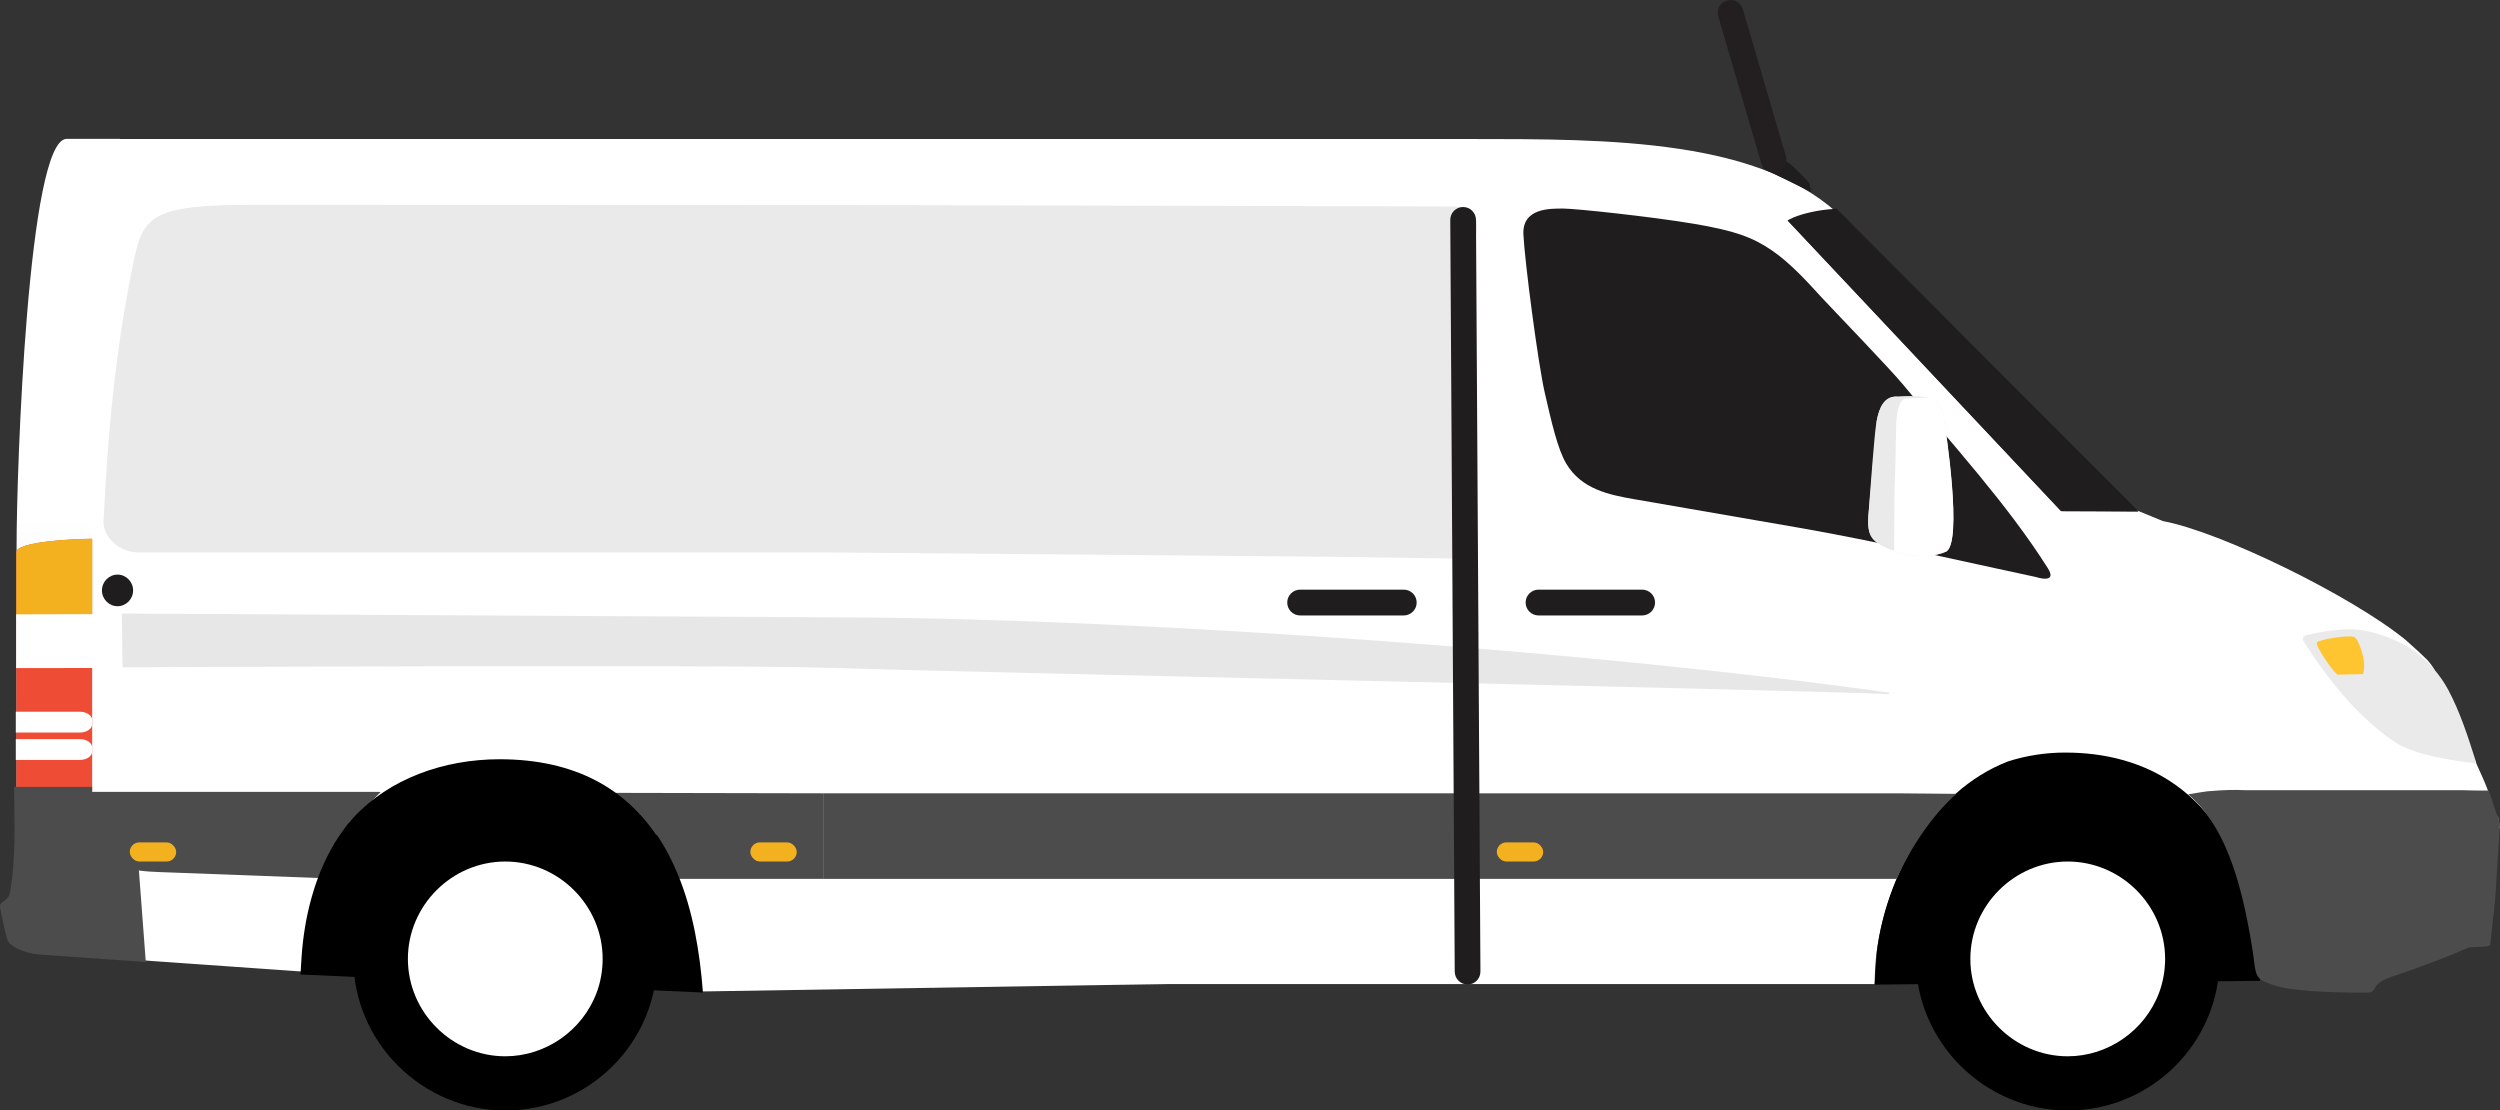 <?xml version="1.0" encoding="UTF-8"?><svg id="Layer_2" xmlns="http://www.w3.org/2000/svg" xmlns:xlink="http://www.w3.org/1999/xlink" viewBox="0 0 224.63 99.78"><rect x="0" y="0" width="224.63" height="99.78" fill="#333333" stroke="none"/><defs><style>.cls-1{fill:#ffc530;}.cls-1,.cls-2,.cls-3,.cls-4,.cls-5,.cls-6,.cls-7,.cls-8,.cls-9,.cls-10,.cls-11,.cls-12,.cls-13,.cls-14,.cls-15,.cls-16,.cls-17,.cls-18,.cls-19{stroke-width:0px;}.cls-1,.cls-4,.cls-5,.cls-6,.cls-7,.cls-9,.cls-11,.cls-13,.cls-14,.cls-15,.cls-17,.cls-18{fill-rule:evenodd;}.cls-2,.cls-15{fill:#eaeaea;}.cls-3,.cls-4{fill:#f3b120;}.cls-5{fill:url(#GradientFill_1);}.cls-6{fill:url(#GradientFill_2);}.cls-7,.cls-12{fill:#201d1e;}.cls-8,.cls-17{fill:#000;}.cls-9{fill:#e7e7e7;}.cls-10,.cls-13{fill:#4c4c4c;}.cls-11{fill:#ef4c35;}.cls-14,.cls-16{fill:#fff;}.cls-18{fill:url(#GradientFill_1-2);}.cls-19{fill:#231f20;}</style><linearGradient id="GradientFill_1" x1="6.14" y1="82.28" x2="6.14" y2="12.49" gradientUnits="userSpaceOnUse"><stop offset="0" stop-color="#cacbcd"/><stop offset=".2" stop-color="#e2e3e4"/><stop offset=".51" stop-color="#fff"/><stop offset="1" stop-color="#fff"/></linearGradient><linearGradient id="GradientFill_1-2" x1="6.74" y1="82.37" x2="6.74" y2="12.41" xlink:href="#GradientFill_1"/><linearGradient id="GradientFill_2" x1="177.26" y1="108.53" x2="177.26" y2="-44.2" gradientUnits="userSpaceOnUse"><stop offset="0" stop-color="#4e4f51"/><stop offset="1" stop-color="#87898c"/></linearGradient></defs><g id="Layer_1-2"><polyline class="cls-14" points="168.66 87.39 62.12 87.39 62.12 89.1"/><path class="cls-5" d="M8.44,82.28H1.49v-33.22c0-6.85,1.02-36.54,4.49-36.58h4.81c-2.6,15.68-1.8,20.75-2.36,36.23v33.56Z"/><path class="cls-18" d="M8.44,82.28H2.68v-33.22c0-6.85,1.02-36.54,4.49-36.57h3.62c-2.6,15.68-1.8,20.74-2.36,36.23v33.56Z"/><path class="cls-14" d="M131.83,12.49H10.71c-1.57,7.47-2.26,20.3-2.56,35.79v33.67l3.81,4.28,17.25,1.21c-.31-4.64,1.97-9.62,5.31-12.75,2.95-2.76,6.94-4.46,11.34-4.46,9.36,0,15.89,8.03,16.18,17.03v1.16h106.39l.04-1.08c.27-6.75,4.22-15.65,11.73-18.54,1.6-.51,3.28-.77,5.01-.77,8.61,0,15.88,5.05,17.46,18.85.17.93.36,1.07,1.55,1.51,1.39.52,4.41.7,8.39.7,1.08,0,.22-.72,2.13-1.38,2.32-.8,4.64-1.62,6.92-2.64.1-.04.11-.06.3-.07.42-.02.85-.03,1.27-.06.36-.03.44-.07.47-.3.14-1.35.31-2.7.46-4.05.03-.24,0-.57-.32-.65-.24-.09-.47-.15-.7-.23-.26-.09-.31-.23-.33-.7-.04-1.44-.08-2.89-.11-4.33.53-.06,1.18-.14,1.7-.2.16-.02.2-.03.2-.21,0-.24-.12-.46-.12-.7,0-.26-.25-.3-.35-.53-.1-.15-.12-.38-.18-.54-.11-.44-.15-.58-.3-1.14-.03-.13-.08-.27-.15-.45-.15-.38-.27-.7-.42-1.02l-3.93-8.78c-.28-.73-.43-1.11-1.07-1.83-.49-.49-.87-.83-1.93-1.78-4.88-3.98-16.63-9.72-21.81-10.68l-2.58-1.06-26.05-26.04c-7.28-7.27-20.92-7.23-33.89-7.23Z"/><path class="cls-7" d="M160.81,19.84l24.4,25.93,6.56.02-26-25.96-.91-.94c-1.29.03-3.2.45-4.06.94Z"/><path class="cls-12" d="M192.08,45.93l-6.92-.03-.04-.04-24.51-26.05.14-.08c.85-.48,2.74-.92,4.12-.95h.06s.04.04.04.04l.91.93,26.22,26.17ZM185.27,45.65l6.21.02-25.79-25.75-.87-.9c-1.24.04-2.95.42-3.8.84l24.25,25.78Z"/><path class="cls-6" d="M186.94,45.49l4.54.02-25.43-25.26-.51-.5c-.88.06-1.52.3-2.17.5-.4.13-.52.71,0,1.25l21.78,23.03c.54.57,1.01.96,1.79.97Z"/><path class="cls-12" d="M191.79,45.63l-4.85-.02c-.87,0-1.37-.46-1.88-1.01l-21.78-23.03c-.31-.33-.44-.69-.35-1.01.06-.22.21-.38.41-.44l.22-.07c.58-.19,1.18-.38,1.98-.44h.06s.55.54.55.54l25.65,25.48ZM186.94,45.36l4.24.02-25.69-25.51c-.74.06-1.31.24-1.86.42l-.22.07c-.12.04-.21.14-.24.27-.06.23.05.52.29.78l21.78,23.03c.58.61,1,.92,1.7.93h0Z"/><path class="cls-7" d="M158.33,15.11l.38-.41.29-.02.44-.25.55-.12s.41.03.99.54c.58.51,1.57,1.56,1.57,1.56l.22.86-4.43-2.16Z"/><path class="cls-8" d="M203.13,85.17c-2.23-14.5-10.78-17.55-17.57-17.55-1.77,0-3.49.27-5.12.79-7.02,2.7-10.99,10.53-11.8,17.1l-.19,2.96,34.6-.34.09-2.96Z"/><path class="cls-13" d="M175.77,71.33c-2.19,1.94-4.19,4.99-5.35,7.64h-38.15l-.02-7.69h38.17l5.35.05Z"/><path class="cls-7" d="M146.93,44.87s10.16,1.76,14.72,2.55c7.12,1.24,14.18,2.92,21.25,4.42,0,0,2.03.68,1.1-.79-3.68-5.82-8.62-11.14-12.96-16.44-1.21-1.47-6.2-6.63-7.36-7.88-1.15-1.25-2.75-3.06-4.5-4.25-1.76-1.19-3.35-1.76-7.03-2.38-3.68-.62-10.54-1.36-11.7-1.36s-3.68-.06-3.57,2.32c.11,2.38,1.32,11.62,1.92,14.23.6,2.61,1.15,5.04,1.92,6.35,1.37,2.32,3.84,2.82,6.2,3.23Z"/><path class="cls-15" d="M22.76,19.2h52.88v.02l54.86.13c2.07,0,1.28,1.21,1.2,2.43-.5,8.11-.64,25.71-.64,27.49,0,.16-6.28-.02-10.12-.05l-45.36-.39h0s-63.14,0-63.14,0c-1.24,0-2.5-1.01-2.32-2.22.41-7.81,1.05-15.12,2.67-22.84.72-3.42.6-4.55,9.97-4.55Z"/><path class="cls-2" d="M129.6,50.16c-.95,0-2.4-.02-4.64-.06-1.4-.02-2.83-.05-4.02-.06l-46.17-.4H12.45c-.94,0-1.9-.44-2.51-1.14-.51-.59-.73-1.3-.62-2.02.36-6.96.94-14.61,2.67-22.88l.07-.35c.81-3.93,1.89-4.85,10.7-4.85l53.69.02,54.05.13c.57,0,1.39.07,1.88.66.5.6.36,1.36.24,1.97-.04.22-.08.44-.1.67-.5,8.09-.64,25.7-.64,27.44v.34l-.25.25c-.22.22-.3.3-2.04.3ZM76.41,48.01l44.55.38c1.19.01,2.63.03,4.03.06,1.9.03,4.16.07,5.26.06.02-3.87.18-19.33.64-26.78.02-.29.07-.59.12-.87.04-.21.1-.52.08-.65-.02,0-.2-.04-.59-.04l-55.68-.15H22.76c-8.36,0-8.52.75-9.09,3.55l-.07.36c-1.71,8.17-2.28,15.75-2.65,22.71-.05.38.1.63.23.79.3.35.8.57,1.27.57l63.96.02Z"/><path class="cls-13" d="M73.96,71.28v7.69h-13.79c-.94-2.83-2.85-5.59-5.21-7.73l19,.04Z"/><rect class="cls-3" x="134.49" y="75.69" width="4.17" height="1.72" rx=".86" ry=".86"/><polygon class="cls-7" points="160.88 19.89 185.29 45.82 191.85 45.85 164.97 18.88 160.88 19.89"/><path class="cls-12" d="M192.15,45.97l-6.92-.03-.04-.04-24.55-26.09,4.36-1.08.05.05,27.1,27.19ZM185.34,45.7l6.21.02-26.62-26.71-3.81.94,24.22,25.74Z"/><path class="cls-13" d="M224.63,74.28c0-.24-.06-.54-.16-.85-.29-.46-.72-2.34-.94-2.4-.15.02-2.25-.02-2.34-.03h-19.43c-1.09-.04-1.73-.04-3.42.1-.67.1-.6.08-1.73.27,3.15,2.7,4.7,7.31,5.73,13.66.1.62.19,1.26.27,1.93.12.61.24.88.64,1.12.21.13.51.24.92.4,1.41.52,4.45.71,8.47.71,1.09,0,.22-.72,2.15-1.39l.38-.13.07-.02c2.19-.76,4.38-1.54,6.53-2.5.02,0,.04-.02.05-.03-.04.03-.07.05-.1.06.1-.05.11-.06.3-.07.43-.02.85-.03,1.28-.07.36-.03.45-.07.47-.3l.44-4.09.4-6.37Z"/><path class="cls-9" d="M169.67,62.37c-6.73-.35-85.88-2.03-95.06-2.36-9.18-.32-63.6-.05-63.6-.05l-.06-4.83,65.89.35c26.39.15,67.38,3.14,92.98,6.77"/><path class="cls-15" d="M222.45,68.39c-.69-2.18-1.39-4.37-2.46-6.39,0,0,0,0,0,0-.74-1.39-1.83-2.6-3.1-3.55-1.39-.89-2.96-1.52-4.44-1.79-1.63-.3-3.54.03-5.13.39-.46.1-.51.34-.26.71,2.17,3.34,4.65,6.51,7.97,8.82,1.8,1.25,5.09,1.71,7.24,1.99.04,0,.14.01.22.01,0-.05,0-.12-.03-.19Z"/><path class="cls-1" d="M211.54,57.23c-.64-.19-3.2.24-3.36.5s1.2,2.3,1.83,2.89l2.32-.05c.07-.29.1-.54.1-.84,0-.71-.54-2.39-.9-2.49Z"/><path class="cls-15" d="M174.84,49.57c-.75.35-2.65.71-4.64-.07-1.99-.78-2.49-1.19-2.31-3.36.18-2.17.5-7.04.73-8.31.23-1.28.71-2.12,1.62-2.19.91-.07,1.99-.09,2.81.05.82.14,1.39.66,1.55,1.58.21,1.21,1.79,11.58.23,12.31Z"/><path class="cls-14" d="M174.84,49.57c-.75.35-2.65.71-4.64-.07h-.01s.03-5.25.03-5.25c0,0,.14-4.04.14-5.28s.09-3.08.89-3.15c.35-.03,1.17-.07,1.97-.1.73.18,1.24.69,1.39,1.54.21,1.21,1.79,11.58.23,12.31Z"/><path class="cls-15" d="M168.63,37.83c.23-1.28.71-2.12,1.62-2.19.07,0,.13,0,.2-.01-.51.35-.81,1.09-.98,2.07-.23,1.34-.55,6.43-.73,8.7-.14,1.76.13,2.42,1.19,3-1.76-.71-2.21-1.18-2.03-3.25"/><path class="cls-8" d="M172.97,81.32c1.97-5.28,7.17-8.84,12.84-8.84,7.5,0,13.63,6.12,13.63,13.67s-6.14,13.63-13.63,13.63-13.67-6.14-13.67-13.63c0-1.62.29-3.31.84-4.83Z"/><path class="cls-16" d="M193.99,89.22c-1.29,3.41-4.6,5.69-8.2,5.69-4.79,0-8.75-3.95-8.75-8.75s3.95-8.75,8.75-8.75,8.75,3.95,8.75,8.75c0,1.03-.19,2.12-.55,3.06Z"/><path class="cls-13" d="M34.03,71.15H8.12v4.57c0,2.05,3.97,2.59,6.3,2.64l14.99.56c.88-2.93,2.55-5.57,4.79-7.75l-.17-.02Z"/><rect class="cls-10" x="73.96" y="71.28" width="58.08" height="7.69"/><rect class="cls-3" x="11.66" y="75.69" width="4.17" height="1.72" rx=".86" ry=".86"/><path class="cls-11" d="M1.47,71.12v-21.5c0-.96,5.2-1.21,6.81-1.21v22.71H1.47Z"/><path class="cls-4" d="M1.47,55.55v-5.93c0-.96,5.2-1.21,6.81-1.21v7.14H1.47Z"/><path class="cls-14" d="M1.42,65.82v-1.87h5.76c.6,0,1.1.34,1.1.75v.37c0,.41-.49.75-1.1.75H1.42Z"/><polygon class="cls-14" points="1.45 60.03 1.45 55.2 8.76 55.18 8.76 60.02 1.45 60.03"/><path class="cls-14" d="M1.42,68.28v-1.87h5.76c.6,0,1.1.34,1.1.75v.37c0,.41-.49.75-1.1.75H1.42Z"/><ellipse class="cls-12" cx="10.56" cy="53.05" rx="1.07" ry="1.09"/><path class="cls-12" d="M10.56,54.47c-.77,0-1.4-.64-1.4-1.42s.63-1.42,1.4-1.42,1.4.64,1.4,1.42-.63,1.42-1.4,1.42ZM10.56,52.28c-.41,0-.74.34-.74.77s.33.77.74.77.74-.34.74-.77-.33-.77-.74-.77Z"/><path class="cls-13" d="M13.1,86.43l-.63-8.35c-1.95-.22-4.19-.91-4.19-2.65v-4.73H1.27c.01,3.04.19,6.31-.36,9.4-.05.22-.05.32-.15.47-.17.24-.33.31-.52.48-.26.19-.27.28-.22.54.19.95.37,1.91.64,2.84.17.55,1.37,1.22,2.95,1.34l9.48.67Z"/><rect class="cls-3" x="67.42" y="75.69" width="4.17" height="1.72" rx=".86" ry=".86"/><path class="cls-17" d="M60.92,78.6c-.52-1.27-1.15-2.48-1.9-3.58h-.06c-2.78-4.08-7.21-6.8-14.07-6.8-5.05,0-9.91,1.77-13.1,5.21-.16.17-.3.36-.45.54h-.04c-.12.15-.22.31-.34.46-.09.12-.18.24-.26.36-.18.26-.36.51-.52.78-.05.09-.12.17-.17.25h.02c-1.75,2.92-2.68,6.51-2.93,10.12-.03.39-.06.95-.1,1.62l36.16,1.62c-.28-3.7-.91-7.36-2.24-10.58Z"/><path class="cls-8" d="M32.58,81.32c1.97-5.28,7.17-8.84,12.84-8.84,7.5,0,13.63,6.12,13.63,13.67s-6.14,13.63-13.63,13.63-13.67-6.14-13.67-13.63c0-1.62.29-3.31.84-4.83Z"/><path class="cls-16" d="M53.6,89.22c-1.29,3.41-4.6,5.69-8.2,5.69-4.79,0-8.75-3.95-8.75-8.75s3.95-8.75,8.75-8.75,8.75,3.95,8.75,8.75c0,1.03-.19,2.12-.55,3.06Z"/><path class="cls-12" d="M131.87,88.46c-.64,0-1.15-.51-1.16-1.15l-.4-67.55c0-.64.51-1.16,1.15-1.16h0c.64,0,1.15.51,1.16,1.15l.4,67.55c0,.64-.51,1.16-1.15,1.16h0Z"/><path class="cls-19" d="M159.36,15.49c-.5,0-.96-.33-1.11-.83l-3.86-13.18c-.18-.61.17-1.26.78-1.43.62-.18,1.26.17,1.43.78l3.86,13.18c.18.61-.17,1.26-.78,1.43-.11.03-.22.05-.33.05Z"/><path class="cls-12" d="M147.55,55.3h-9.31c-.64,0-1.16-.52-1.16-1.16s.52-1.16,1.16-1.16h9.31c.64,0,1.16.52,1.16,1.16s-.52,1.16-1.16,1.16Z"/><path class="cls-12" d="M126.13,55.3h-9.31c-.64,0-1.16-.52-1.16-1.16s.52-1.16,1.16-1.16h9.31c.64,0,1.16.52,1.16,1.16s-.52,1.16-1.16,1.16Z"/></g></svg>